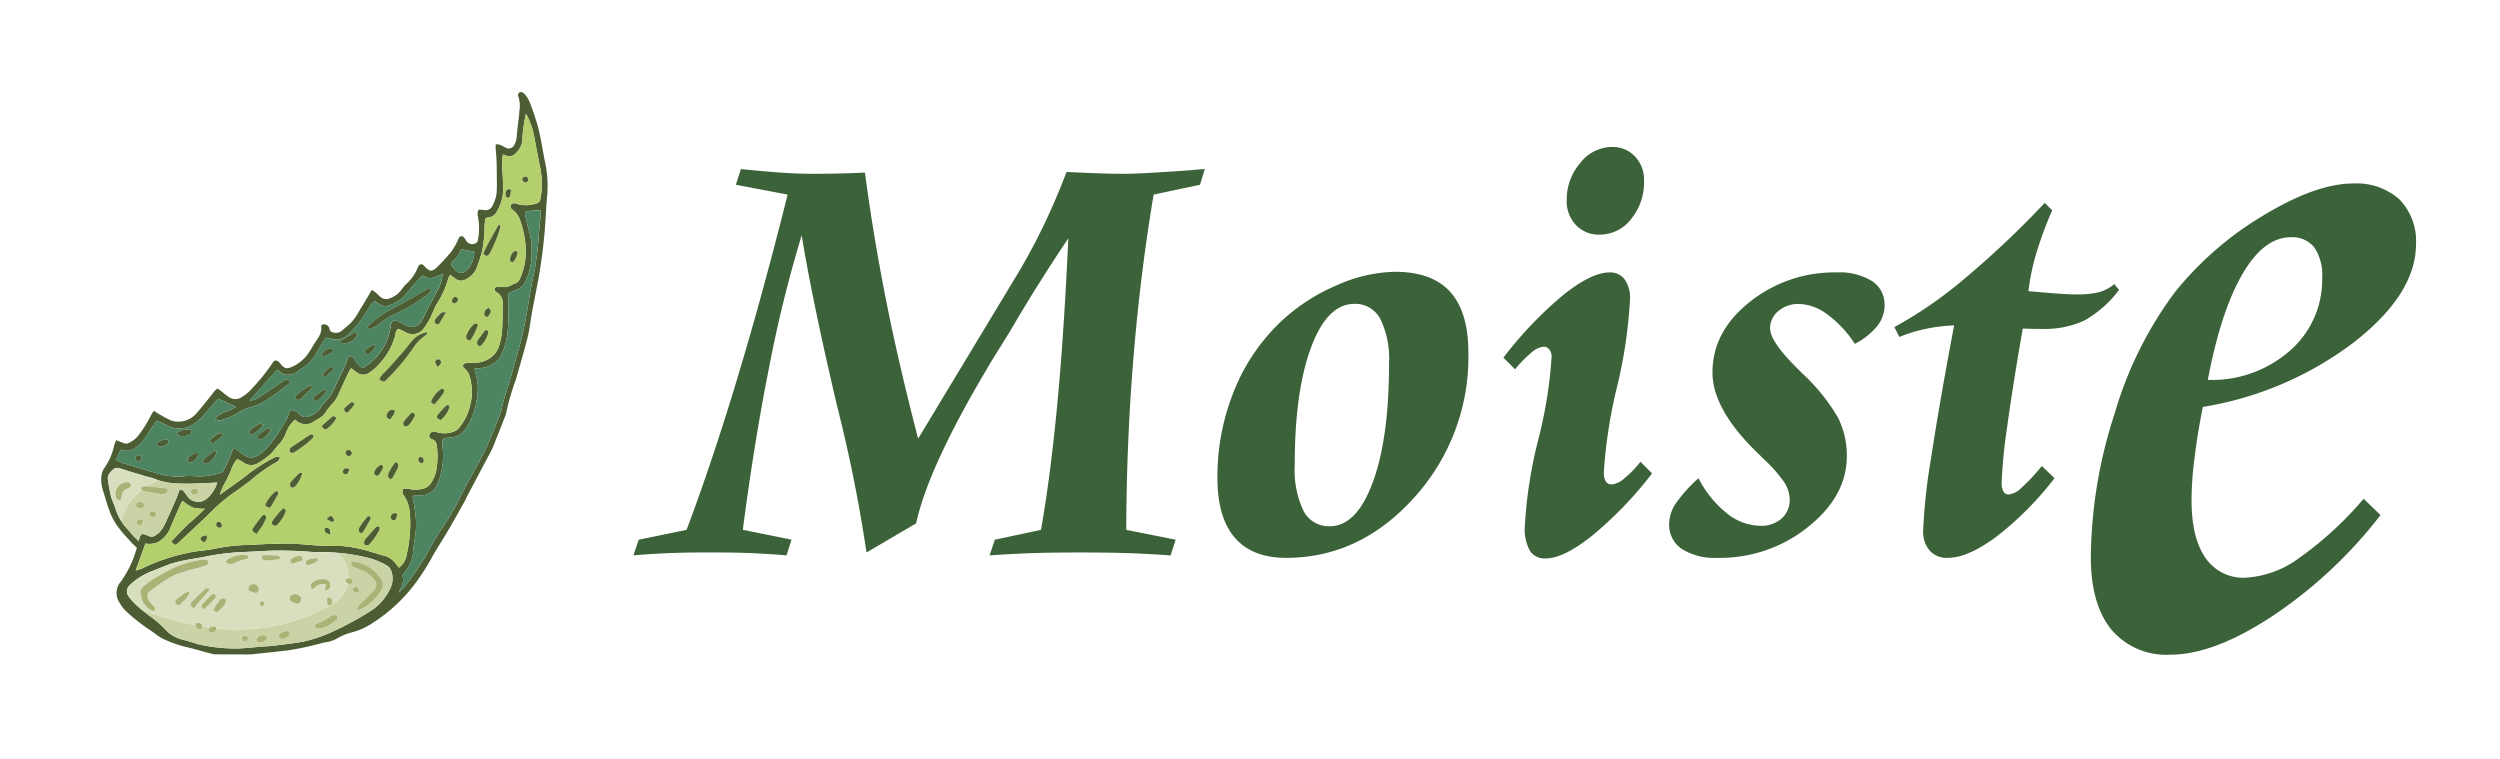<svg xmlns="http://www.w3.org/2000/svg" id="Logo" width="314.691" height="95.51" viewBox="0 0 314.691 95.51">
    <defs>
        <style>
            .cls-1{fill:#4c5d33}.cls-2{fill:#b4d06d}.cls-3{fill:#c9d3a5}.cls-4{fill:#d8dfbe}.cls-5{fill:#4d8462}.cls-6{fill:#aab276}.cls-7{fill:#3c6239;fill-rule:evenodd}.cls-8{fill:none}
        </style>
    </defs>
    <g id="Logo_Icon" data-name="Logo Icon" transform="rotate(-21 99.062 18.36)">
        <g id="g2954">
            <path id="path2956" d="M-.807-56.889a3.928 3.928 0 0 1-1.313 1.624c-1.132.634-1.647.295-1.956-.919a.431.431 0 0 1 .228-.528c.3-.155.635-.246.913-.429a5.676 5.676 0 0 0 .7-.632l1.424.884m-52.513 18.882c-.169-.383-.29-.637-.394-.9-.115-.292-.2-.6-.321-.887a6.775 6.775 0 0 1-.538-3.144c.044-.545-.035-1.1.029-1.644a19.6 19.6 0 0 1 .395-2.079c.128-.554.595-.754 1.078-.932.458-.169.733.1 1.046.352.881.7 1.775 1.388 2.666 2.077a5.716 5.716 0 0 1 .694.514 8.513 8.513 0 0 0 2.792 1.719c1.02.468 2.113.781 3.175 1.155.385.136.774.256 1.262.416a4.265 4.265 0 0 1-1.867 1.389 1.669 1.669 0 0 1-2.281-1.186c-.06-.228-.112-.459-.192-.68a.409.409 0 0 0-.465-.313c-.322.361-.621.723-.949 1.057-.68.693-1.371 1.373-2.064 2.052a5.589 5.589 0 0 1-.651.57 2.728 2.728 0 0 1-1.365.559c-.445.034-.684-.333-.985-.578-.334-.272-.478-.249-.791.095-.068.076-.12.167-.275.388M8.83-58.756c-.1.258-.156.457-.245.641-.356.729-.734 1.447-1.082 2.18a36.188 36.188 0 0 1-2.258 4.226q-.834 1.285-1.623 2.6a54.582 54.582 0 0 1-3.437 5.441C-.9-42.257-1.92-40.792-3.034-39.4a24.25 24.25 0 0 0-1.836 2.45 3.248 3.248 0 0 1-.4.484c-.873.94-1.727 1.9-2.631 2.808-.7.7-1.459 1.355-2.21 2.008-1.087.947-2.224 1.838-3.276 2.821a31.826 31.826 0 0 1-3.475 2.822 26.248 26.248 0 0 0-2.31 1.763 30.185 30.185 0 0 1-5.041 3.609c-.283.161-.592.275-.889.41.563-.542 1.191-.985 1.223-1.834.2-.134.364-.261.543-.367a4.489 4.489 0 0 0 1.779-1.942c.263-.542.549-1.076.863-1.589a10.5 10.5 0 0 0 1.21-3.138c.141-.6.257-1.215.4-1.894.306.1.574.185.835.285a2.279 2.279 0 0 0 2.488-.446 5.894 5.894 0 0 0 .7-.735 9.789 9.789 0 0 0 1.717-3.515c.264-.94.24-1.066 1.358-.719a2.468 2.468 0 0 0 2.349-.481 8.79 8.79 0 0 0 2.494-2.9 6.559 6.559 0 0 0 .991-3.278 1.1 1.1 0 0 1 .123-.349.924.924 0 0 1 .265.045 3.281 3.281 0 0 0 2.23.164 2.218 2.218 0 0 0 1.354-.735 9.337 9.337 0 0 0 2.011-3.07c.084-.247.227-.473.321-.717.319-.831.631-1.665.941-2.5.062-.166.108-.339.172-.542.417-.013.808-.048 1.2-.031A1.734 1.734 0 0 0 3.748-51a8.03 8.03 0 0 0 2.06-3.031 8.491 8.491 0 0 0 .746-2.8c.034-.678.156-1.352.246-2.027a3.27 3.27 0 0 1 .117-.413 6.667 6.667 0 0 1 1.913.512m-38.147 6.849a1.727 1.727 0 0 1 .2.278 1.363 1.363 0 0 0 1.128.86 1.642 1.642 0 0 0 1.067-.028 3.937 3.937 0 0 1 .611-.144 5.681 5.681 0 0 0 2-.876c.563-.427 1.1-.883 1.664-1.313a5.127 5.127 0 0 1 .568-.337c.123.075.192.113.256.157s.122.1.183.149a2.136 2.136 0 0 0 2.228.319 12.623 12.623 0 0 0 2.025-1.031c.667-.411 1.275-.919 1.921-1.367a6.051 6.051 0 0 1 .712-.365c.173.245.3.434.44.622a1.172 1.172 0 0 0 .913.547A4.556 4.556 0 0 0-10.754-55c.827-.5 1.705-.912 2.565-1.356a.809.809 0 0 1 .26-.025c.574.849 1.457.738 2.389.643a4.958 4.958 0 0 1-1.45 1.818c-.688.607-1.384 1.2-2.072 1.811-.354.311-.677.66-1.049.947a1.4 1.4 0 0 1-2.086-.191c-.251-.267-.481-.557-.749-.806-.411-.383-.643-.352-.958.089a1.438 1.438 0 0 0-.122.2 7.178 7.178 0 0 1-3.351 3.089 8.582 8.582 0 0 1-1.413.466.536.536 0 0 1-.667-.28 3.209 3.209 0 0 1-.254-.729c-.033-.123.021-.278-.03-.387a.985.985 0 0 0-.35-.479c-.195-.091-.384.071-.523.252a5.361 5.361 0 0 1-.511.581c-.657.639-1.327 1.265-1.985 1.9a5.957 5.957 0 0 1-2 1.479 3.448 3.448 0 0 0-.8.489 2.859 2.859 0 0 1-1.561.489 1.148 1.148 0 0 1-1.222-.663 3.2 3.2 0 0 0-.381-.591c-.3-.357-.6-.377-.823 0a3.843 3.843 0 0 1-1.021.952 17.9 17.9 0 0 1-2.757 1.928 5.716 5.716 0 0 1-1.752.648 1.474 1.474 0 0 1-1.54-.555c-.191-.246-.347-.52-.516-.783-.138-.215-.227-.48-.587-.528-.333.362-.672.753-1.035 1.119-.386.389-.8.756-1.184 1.123a8.387 8.387 0 0 1-3.242-.65 8.9 8.9 0 0 0-1.457-.579 8.558 8.558 0 0 1-3.181-1.641c-1.2-.889-2.368-1.813-3.542-2.732a7.329 7.329 0 0 1-.6-.591 4.182 4.182 0 0 1 1.023-1.024 1.965 1.965 0 0 1 .3.175 1.557 1.557 0 0 0 1.553.239 5.141 5.141 0 0 0 1.809-.912c.621-.469 1.275-.9 1.858-1.3.359.363.688.663.979 1a3.254 3.254 0 0 0 3.348 1.03A9.684 9.684 0 0 0-39-50.4a9.688 9.688 0 0 1 1.491-.762l1.673 1.754a6.134 6.134 0 0 1-1.488.123 2.822 2.822 0 0 0-1.518.332.931.931 0 0 0 .891.44 6.135 6.135 0 0 0 2.031-.09 4.861 4.861 0 0 1 1.635-.117 9.263 9.263 0 0 0 1.8 0 25.082 25.082 0 0 0 4.135-1.108c-.061-.414-.156-.559-.416-.542a5.01 5.01 0 0 0-.765.158c-1.071.248-2.139.507-3.213.742a2.33 2.33 0 0 1-1.2-.058l4.629-2.378M-50.6-33.917c.393.044 1 .085 1.587.186 1.007.172 2 .4 3.012.572A28.989 28.989 0 0 1-41.442-32c1.189.406 2.4.762 3.577 1.187.984.354 1.949.763 2.913 1.172.7.3 1.367.665 2.071.943a24.027 24.027 0 0 1 5.316 2.687 9.213 9.213 0 0 1 2.287 2.018 1.351 1.351 0 0 1 .3.7 2.8 2.8 0 0 1-.74 2.014 6.771 6.771 0 0 1-3.764 1.982 40.243 40.243 0 0 1-4.981.646 17.81 17.81 0 0 1-3.846-.108c-1.263-.217-2.507-.556-3.754-.857-.457-.11-.9-.265-1.356-.4-1.055-.311-2.122-.586-3.162-.94a21.547 21.547 0 0 1-4.38-2.251 3.924 3.924 0 0 1-.306-.246c-.413-.319-.824-.64-1.24-.955a4.3 4.3 0 0 1-1.574-1.808 11.94 11.94 0 0 0-1.054-2.106 20.043 20.043 0 0 1-1.441-2.511 8.281 8.281 0 0 1-.359-.944c-.287-.9.124-1.324.849-1.584a8.469 8.469 0 0 1 2.843-.535c.813 0 1.625-.016 2.645-.027m1.086-2.582c.258.647.3.673.753.487 1.652-.671 3.307-1.333 4.949-2.028a22.9 22.9 0 0 1 3.384-1.254c.992-.246 1.988-.486 2.962-.794a20.625 20.625 0 0 1 3.876-.995.716.716 0 0 0 .66-.457 1.219 1.219 0 0 0-.838-.164 20.98 20.98 0 0 0-4.134.9c-1.255.354-2.521.667-3.783 1a7.463 7.463 0 0 1 1.02-1.074 13.8 13.8 0 0 0 1.481-1.4 3.655 3.655 0 0 1 1.166-.944c.2.248.4.458.555.693a1.672 1.672 0 0 0 1.789.718 8.7 8.7 0 0 0 1.737-.465c.508-.2.956-.544 1.452-.777a4.286 4.286 0 0 0 1.473-1.153 3.879 3.879 0 0 1 1.563-1.027 1.962 1.962 0 0 0 .146.294 1.8 1.8 0 0 0 1.984.773c.256-.057.515-.106.774-.14a2.24 2.24 0 0 0 1.067-.456 8.546 8.546 0 0 1 1.217-.709 3.871 3.871 0 0 0 1.007-.74c.794-.8 1.608-1.574 2.42-2.352a1.383 1.383 0 0 1 .328-.175 7.444 7.444 0 0 0 .466.781 1.27 1.27 0 0 0 1.433.55 6.021 6.021 0 0 0 1.745-.678 8.16 8.16 0 0 0 3.1-2.71.667.667 0 0 1 .571-.443c.206.223.438.469.665.721a1.736 1.736 0 0 0 2.268.394 8.554 8.554 0 0 0 1.246-.941c.529-.47.976-1.042 1.54-1.46a11.826 11.826 0 0 0 2.384-2.379 3.075 3.075 0 0 1 .386-.361c.174.277.31.5.45.714a1.16 1.16 0 0 0 1.232.524 2.9 2.9 0 0 0 1.63-.726 18.506 18.506 0 0 0 1.537-1.883 16.584 16.584 0 0 0 1.46-2.959c.115-.255.271-.492.394-.712a1.288 1.288 0 0 1 .307.01 1.309 1.309 0 0 0 1.316-.284A5.466 5.466 0 0 0 5.45-63.1c.293-.814.556-1.638.821-2.462a4.868 4.868 0 0 1 .664-1.454c.12.094.226.165.318.25a1.028 1.028 0 0 0 1.167.205 3.717 3.717 0 0 0 .747-.412 2.518 2.518 0 0 0 .81-1.139 18.57 18.57 0 0 1 1.5-2.667 9.581 9.581 0 0 1 0 2.672c-.248 1.42-.525 2.834-.756 4.257a10.335 10.335 0 0 1-1.271 3.535c-.315.547-.482.642-1.082.523a3.845 3.845 0 0 1-1.956-.751c-.215-.192-.548-.439-.84-.171-.258.236-.056.558.086.794a2.506 2.506 0 0 1 .316 1.361 11.344 11.344 0 0 1-1.1 4.791 8.8 8.8 0 0 1-1.524 2.083 1.018 1.018 0 0 1-.838.36 2.4 2.4 0 0 0-.47.027 1.691 1.691 0 0 1-1.208-.222 1.809 1.809 0 0 0-.663-.216.3.3 0 0 0-.311.418.786.786 0 0 0 .116.2 1.514 1.514 0 0 1 .211 1.568 52.685 52.685 0 0 1-1.245 3.055 9.5 9.5 0 0 1-.92 1.55 3.05 3.05 0 0 1-1.9 1.295 3.836 3.836 0 0 1-2.222-.282 5.085 5.085 0 0 0-.813-.264.334.334 0 0 0-.384.439c.041.149.151.279.191.428a2.228 2.228 0 0 1 .138.758 11.429 11.429 0 0 1-.275 1.542A6.508 6.508 0 0 1-8.263-39a6.628 6.628 0 0 1-2.225 2.072 1.481 1.481 0 0 1-.884.245 3.35 3.35 0 0 1-2.032-.715.866.866 0 0 0-.343-.182.507.507 0 0 0-.62.205.409.409 0 0 0 .062.572c.565.416.352.958.217 1.435a9.752 9.752 0 0 1-1.062 2.446 4.441 4.441 0 0 1-1.182 1.245 1.622 1.622 0 0 1-1.182.323A3.819 3.819 0 0 1-19-31.835a2.759 2.759 0 0 0-.9-.416c-.274.434-.287.437-.2.806a4.724 4.724 0 0 1-.125 2.486 17.27 17.27 0 0 1-2.242 4.659 2.343 2.343 0 0 1-1.456 1.137c-.084-.253-.164-.473-.23-.7a2.521 2.521 0 0 0-1.113-1.467c-.33-.211-.615-.491-.938-.714A17.037 17.037 0 0 0-29.7-28.3l-1.537-.6c-1.759-.681-3.387-1.66-5.168-2.291-.716-.254-1.429-.515-2.148-.759q-.929-.317-1.869-.6a21.867 21.867 0 0 0-4.47-1.172 4.851 4.851 0 0 1-.615-.132c-.92-.205-1.83-.486-2.761-.6a24.121 24.121 0 0 0-5.875-.2 5.15 5.15 0 0 1-.855-.051l2.365-2.731a2.548 2.548 0 0 0 1.667.381 3.6 3.6 0 0 0 1.907-1.025c.8-.864 1.646-1.691 2.477-2.528a.994.994 0 0 1 .253-.14 5.992 5.992 0 0 0 .876 1.22 6.339 6.339 0 0 0 1.372.686 23.553 23.553 0 0 1-2.7 1.063c-.906.4-1.8.836-2.745 1.277m-4.311-.81a13.37 13.37 0 0 1-3.446 3.273 2.158 2.158 0 0 0-1.051 2.41 4.279 4.279 0 0 0 .407 1.347 23.178 23.178 0 0 0 1.935 3.235c.234.315.424.661.647.984a4.491 4.491 0 0 0 .481.618 14.931 14.931 0 0 0 2.2 1.9c.971.663 1.907 1.377 2.86 2.067a1.56 1.56 0 0 0 .335.2q2.083.812 4.17 1.61a6.005 6.005 0 0 0 .607.166c1.188.316 2.374.636 3.564.947a33.073 33.073 0 0 0 4.651.767 5.718 5.718 0 0 1 .616.1 4.166 4.166 0 0 0 1.471.058 6.775 6.775 0 0 1 1.952-.059 8.576 8.576 0 0 0 3.038-.185 20.288 20.288 0 0 0 6.6-2.649 28.185 28.185 0 0 0 3.409-2.525c.975-.794 2-1.529 2.981-2.314 1.105-.884 2.19-1.794 3.281-2.7.12-.1.218-.228.336-.331q2.431-2.12 4.864-4.238a9.82 9.82 0 0 0 .727-.719q1.257-1.356 2.5-2.724a2.277 2.277 0 0 0 .352-.426A30.018 30.018 0 0 1-1.693-40c1.1-1.471 2.222-2.921 3.272-4.425.628-.9 1.127-1.889 1.7-2.828.7-1.14 1.418-2.265 2.117-3.4a64.863 64.863 0 0 0 3.8-7.234c.367-.812.732-1.625 1.136-2.418a14.219 14.219 0 0 0 1.223-4.05c.25-1.42.562-2.831.735-4.26a33.661 33.661 0 0 0 .142-3.44 3.4 3.4 0 0 0-.168-.925 1.212 1.212 0 0 0-.253-.474.369.369 0 0 0-.63.145.18.18 0 0 0-.021.075 3.682 3.682 0 0 1-.548 1.858c-.174.435-.419.841-.634 1.259-.252.488-.513.972-.758 1.464a2.446 2.446 0 0 1-.72 1.004.758.758 0 0 1-1.171-.1c-.183-.188-.344-.4-.539-.573a2 2 0 0 0-.442-.22 5.4 5.4 0 0 0-.242.614c-.353 1.373-.9 2.679-1.38 4.007-.089.245-.2.483-.292.727a4.067 4.067 0 0 1-1.12 1.594.99.99 0 0 1-1.414.187c-.141-.069-.283-.134-.426-.2-.021-.009-.051 0-.131.014a1.269 1.269 0 0 0-.36.794A7.578 7.578 0 0 1 .1-58.055a.441.441 0 0 1-.23.195.888.888 0 0 1-1.151-.706 2.9 2.9 0 0 0-.1-.459.382.382 0 0 0-.629-.183c-.082.063-.14.156-.22.223a9.359 9.359 0 0 1-1.27 1.042 23.3 23.3 0 0 1-2.466 1.212c-.727.311-1.02.146-1.327-.6a1.964 1.964 0 0 0-.118-.289.4.4 0 0 0-.609-.115.256.256 0 0 0-.06.05 5.632 5.632 0 0 1-2.32 1.573 7.475 7.475 0 0 0-.817.473 3.024 3.024 0 0 1-1.576.416 1.147 1.147 0 0 1-1.147-.675c-.105-.211-.2-.43-.309-.637-.085-.156-.2-.3-.325-.491-.2.149-.359.27-.519.4-.6.468-1.184.955-1.8 1.4a7.39 7.39 0 0 1-1.755 1.177c-.444.159-.885.327-1.332.474a1.13 1.13 0 0 1-.913-.1c-.269-.145-.475-.321-.424-.675a.686.686 0 0 0-.411-.772c-.184-.088-.413-.082-.465.131-.227.923-1.049 1.262-1.691 1.779-.265.213-.531.429-.811.621a4.847 4.847 0 0 1-2.84 1.008c-.678-.01-.858-.155-1.093-.8a2.921 2.921 0 0 0-.133-.369c-.191-.358-.457-.439-.761-.182a25.544 25.544 0 0 1-3.878 2.225 4.928 4.928 0 0 1-1.191.388 1.459 1.459 0 0 1-1.7-.67c-.237-.344-.429-.719-.647-1.078-.066-.109-.149-.206-.243-.336a3.042 3.042 0 0 0-.441.17c-1 .574-1.972 1.194-2.993 1.723a3.025 3.025 0 0 1-2.657.237 2.6 2.6 0 0 1-.8-.47 15.87 15.87 0 0 1-1.085-1.24c-.164-.2-.307-.411-.487-.655a2.836 2.836 0 0 0-.486.33 14.655 14.655 0 0 1-2.642 1.969A3.31 3.31 0 0 1-50.2-50c-.164.02-.371-.156-.529-.28-.221-.173-.414-.382-.674-.627a4.726 4.726 0 0 0-.446.489 8 8 0 0 1-2.3 2.33 1.834 1.834 0 0 0-.513.57 4.162 4.162 0 0 0-.562 1.949c-.081 1.072-.174 2.148-.154 3.22a8.143 8.143 0 0 0 .36 2c.2.7.486 1.382.75 2.066.123.315.282.617.446.971" class="cls-1" transform="translate(58.362 73.586)"/>
        </g>
        <g id="g2958" transform="translate(3.371 2.811)">
            <path id="path2960" d="M49.488-27.507a.407.407 0 0 1-.338-.437c.008-.238.187-.287.373-.287a.292.292 0 0 1 .332.327.36.36 0 0 1-.366.4M-1.967-.709c-.318-.059-.475-.278-.43-.521A.336.336 0 0 1-2-1.508a.461.461 0 0 1 .25.582c-.029.1-.157.164-.212.217m12.524 5.771c-.229-.249-.391-.362-.454-.514a.592.592 0 0 1 .069-.421.286.286 0 0 1 .276-.057c.117.076.258.2.272.325a2.377 2.377 0 0 1-.164.667m.281-2.028c.549-.173.656-.193.7-.083a1.422 1.422 0 0 1 .121.506.232.232 0 0 1-.354.163 6.131 6.131 0 0 1-.472-.586M30.736-9.818c-.035-.269-.054-.4-.066-.522a.3.3 0 0 1 .016-.153.4.4 0 0 1 .133-.175c.156-.085.515.009.548.165a.54.54 0 0 1-.079.425 1.867 1.867 0 0 1-.553.261M24.7.816a.433.433 0 0 1-.411-.538c.028-.169.113-.3.308-.286.241.017.381.226.316.525-.026.12-.153.218-.213.3M-4-.431a.727.727 0 0 1-.63.69c-.245-.349-.288-.443-.237-.553.112-.24.335-.205.539-.205A2.163 2.163 0 0 1-4-.431m39.584-16.082c-.051-.061-.17-.141-.194-.243-.055-.236.283-.552.559-.5a.45.45 0 0 1 .261.317c.033.216-.257.41-.626.424m-19.8 14.7a3.274 3.274 0 0 1-.392.452.384.384 0 0 1-.294.009.318.318 0 0 1-.144-.508c.069-.1.2-.211.3-.206a1.919 1.919 0 0 1 .534.252m1.012-1.7a1.147 1.147 0 0 1-.375.209c-.214.034-.39-.224-.375-.484a.322.322 0 0 1 .369-.3c.233.02.407.239.382.579m2.6 9.133a3.907 3.907 0 0 1-.413.569.37.37 0 0 1-.337.042.451.451 0 0 1-.209-.291.5.5 0 0 1 .67-.5 2.335 2.335 0 0 1 .289.177M46.465-26.75c.045-.447.213-.682.532-.755a.37.37 0 0 1 .266.088.221.221 0 0 1 .045.208 3.177 3.177 0 0 1-.358.59.366.366 0 0 1-.322.1c-.087-.031-.131-.183-.163-.234m-7.031 12.32c.169.5.143.552-.523.995-.219-.069-.384-.208-.31-.449a.768.768 0 0 1 .833-.546M22.819-5.791c-.234-.183-.411-.342-.249-.61a.868.868 0 0 1 .767-.465.51.51 0 0 1 .359.214c.042.064-.027.266-.107.333a9.206 9.206 0 0 1-.769.527m22.455-14.03c.006.088.017.117.008.138a2.055 2.055 0 0 1-.892.928c-.143.082-.375-.156-.319-.321a1.338 1.338 0 0 1 .922-.864c.081-.026.2.084.281.12M19.7-.853a.322.322 0 0 1 0 .5 5.913 5.913 0 0 1-.6.49c-.221.164-.426.153-.539-.019a.392.392 0 0 1 .11-.548 1.48 1.48 0 0 1 1.03-.42m-1.659-7.686c-.054-.055-.2-.133-.212-.231-.021-.133.016-.369.1-.407a7.349 7.349 0 0 1 1.093-.381c.059-.017.194.09.225.167s.011.244-.045.279c-.33.2-.676.383-1.018.568-.02.011-.051 0-.142 0m16.15-7.337c-.528.425-.9.742-1.3 1.029a.365.365 0 0 1-.345-.038.428.428 0 0 1-.1-.345.5.5 0 0 1 .206-.316 7.509 7.509 0 0 1 .984-.474c.092-.037.235.056.552.144M24.121-4.661a1.028 1.028 0 0 1 .247-.295c.356-.21.728-.395 1.1-.575a.276.276 0 0 1 .4.121.3.3 0 0 1-.1.41c-.248.187-.488.388-.748.558a1.662 1.662 0 0 1-.5.211c-.2.052-.414-.151-.4-.43M16.5-8.339a4.109 4.109 0 0 1-1.674.834.513.513 0 0 1-.331-.619c.515-.186 1.046-.388 1.584-.569.254-.086.394.041.421.354M10.05-3.46a3.781 3.781 0 0 1-1.258 1.172c-.3.175-.591.165-.693-.011a.512.512 0 0 1 .287-.65 13.334 13.334 0 0 1 1.338-.611c.067-.028.178.051.326.1M21.615-.491a.643.643 0 0 1-.16.807c-.309.28-.631.547-.947.82-.131.113-.3.176-.415.041A.51.51 0 0 1 20 .76a1.053 1.053 0 0 1 .32-.427c.3-.256.605-.5.924-.724a1.156 1.156 0 0 1 .37-.1m6.754-5.486a3.274 3.274 0 0 1 1.8-1.085.289.289 0 0 1 .261.1.367.367 0 0 1-.026.286.59.59 0 0 1-.2.236 11.3 11.3 0 0 1-1.579.89l-.255-.429m.3 2.544c-.353-.444-.369-.565-.023-.765a13.765 13.765 0 0 1 1.328-.669.359.359 0 0 1 .336.066.362.362 0 0 1-.047.337 3.253 3.253 0 0 1-1.592 1.034M14.247 6.281c-.054-.121-.175-.263-.149-.367a.83.83 0 0 1 .289-.446c.427-.3.875-.573 1.329-.831a.347.347 0 0 1 .334.071.351.351 0 0 1-.05.339c-.475.406-.968.792-1.462 1.176-.054.042-.148.032-.287.058M36.605-10.3c-.077-.178-.2-.326-.176-.444a.755.755 0 0 1 .287-.425c.421-.292.866-.548 1.322-.831.263.175.312.265.167.479a3.119 3.119 0 0 1-1.6 1.222M4.224-1.336a4.937 4.937 0 0 1 1.794-1.139c.085-.035.221.052.333.083-.031.112-.027.265-.1.33-.408.358-.83.7-1.257 1.037-.345.273-.449.231-.77-.311m31.521-10.092c-.128-.131-.287-.223-.318-.345a.553.553 0 0 1 .107-.424 3.584 3.584 0 0 1 1.379-.981c.192-.081.356-.033.472.255a8.88 8.88 0 0 1-1.64 1.5M6.452.209a4.326 4.326 0 0 1-1.667 1.28.372.372 0 0 1-.485-.106.363.363 0 0 1 .1-.544A8.87 8.87 0 0 1 6.248-.166l.2.375M1.917 1.656c-.388-.585-.412-.644-.082-.882C2.344.408 2.886.088 3.423-.238c.076-.046.2-.018.3-.024a.384.384 0 0 1-.034.576 9.333 9.333 0 0 1-.7.625c-.331.248-.687.463-1.069.718m14.8 4.73a1.551 1.551 0 0 1-.154.313 7.5 7.5 0 0 1-1.934 1.289c-.021.013-.055.028-.074.02-.138-.057-.331-.085-.392-.189a.466.466 0 0 1 .065-.41 1.273 1.273 0 0 1 .427-.332 47.62 47.62 0 0 1 1.526-.784.543.543 0 0 1 .3-.066c.081.011.152.1.241.159M9.769-6.253c-.052-.054-.185-.131-.211-.235a.475.475 0 0 1 .1-.338.478.478 0 0 1 .268-.147c.936-.218 1.872-.434 2.813-.629a.346.346 0 0 1 .29.177.348.348 0 0 1-.136.312 11.776 11.776 0 0 1-2.987.869.944.944 0 0 1-.141-.009m34.581-17.513l.148.11a1.311 1.311 0 0 1-.138.326 16.234 16.234 0 0 1-2.223 2.4 2.035 2.035 0 0 1-.255.181c-.314.188-.347.174-.676-.293.189-.192.375-.405.587-.589.669-.579 1.347-1.147 2.025-1.717.173-.146.355-.282.533-.423m-21.03 12.797a3.232 3.232 0 0 1 .476-.367c.395-.205.811-.368 1.208-.569.816-.414 1.629-.836 2.434-1.27.484-.26.946-.56 1.429-.824a3.31 3.31 0 0 1 2.174-.375c.009.253-.194.278-.364.333a5.319 5.319 0 0 0-1.783.793 27.087 27.087 0 0 1-4.724 2.63c-.391.2-.462.152-.849-.351M-8.442-1.3C-7.5-1.746-6.6-2.178-5.7-2.582A23.552 23.552 0 0 0-3-3.644a6.34 6.34 0 0 1-1.372-.687 5.982 5.982 0 0 1-.876-1.22.994.994 0 0 0-.253.14c-.831.837-1.673 1.664-2.477 2.528a3.6 3.6 0 0 1-1.908 1.025 2.548 2.548 0 0 1-1.667-.381L-13.918.492a5.149 5.149 0 0 0 .855.051 24.121 24.121 0 0 1 5.875.2c.931.113 1.841.394 2.761.6a4.851 4.851 0 0 0 .615.132 21.867 21.867 0 0 1 4.47 1.166q.938.288 1.869.6c.719.245 1.432.506 2.148.76 1.781.635 3.408 1.613 5.167 2.299.513.2 1.022.408 1.537.6a17.036 17.036 0 0 1 3.491 2.249c.323.223.607.5.938.714a2.522 2.522 0 0 1 1.113 1.467c.066.224.146.444.23.7a2.343 2.343 0 0 0 1.456-1.137 17.271 17.271 0 0 0 2.251-4.655 4.725 4.725 0 0 0 .125-2.486c-.092-.368-.078-.372.2-.806a2.771 2.771 0 0 1 .9.416 3.814 3.814 0 0 0 1.484.481 1.622 1.622 0 0 0 1.182-.323 4.441 4.441 0 0 0 1.182-1.245 9.752 9.752 0 0 0 1.054-2.448c.135-.477.348-1.019-.217-1.435a.409.409 0 0 1-.062-.572.507.507 0 0 1 .62-.205.866.866 0 0 1 .343.182 3.35 3.35 0 0 0 2.032.715 1.483 1.483 0 0 0 .884-.245 6.624 6.624 0 0 0 2.225-2.072 6.508 6.508 0 0 0 1.016-2.028 11.43 11.43 0 0 0 .274-1.543 2.227 2.227 0 0 0-.138-.758c-.04-.149-.15-.279-.191-.428A.334.334 0 0 1 34.158-9a5.085 5.085 0 0 1 .813.264 3.836 3.836 0 0 0 2.225.282A3.05 3.05 0 0 0 39.1-9.75a9.5 9.5 0 0 0 .92-1.55c.453-1 .856-2.027 1.246-3.055a1.514 1.514 0 0 0-.212-1.563.786.786 0 0 1-.116-.2.3.3 0 0 1 .311-.418 1.8 1.8 0 0 1 .663.216 1.691 1.691 0 0 0 1.208.221 2.4 2.4 0 0 1 .47-.027 1.019 1.019 0 0 0 .838-.36 8.8 8.8 0 0 0 1.525-2.084 11.342 11.342 0 0 0 1.1-4.791 2.506 2.506 0 0 0-.316-1.361c-.142-.236-.345-.557-.086-.794.292-.267.625-.021.84.172a3.845 3.845 0 0 0 1.956.751c.6.119.767.024 1.082-.523a10.335 10.335 0 0 0 1.271-3.531c.231-1.422.508-2.837.756-4.257a9.593 9.593 0 0 0 0-2.672 18.571 18.571 0 0 0-1.5 2.667 2.518 2.518 0 0 1-.81 1.139 3.717 3.717 0 0 1-.747.412 1.028 1.028 0 0 1-1.167-.205c-.092-.086-.2-.156-.318-.251a4.868 4.868 0 0 0-.664 1.454c-.264.824-.528 1.648-.821 2.462a5.467 5.467 0 0 1-1.829 2.51 1.309 1.309 0 0 1-1.316.284 1.288 1.288 0 0 0-.307-.01c-.123.22-.28.457-.394.712a16.584 16.584 0 0 1-1.459 2.955 18.506 18.506 0 0 1-1.535 1.882 2.9 2.9 0 0 1-1.63.726 1.16 1.16 0 0 1-1.232-.524c-.141-.218-.276-.438-.45-.714a3.075 3.075 0 0 0-.389.361 11.826 11.826 0 0 1-2.388 2.38c-.564.418-1.01.991-1.54 1.46a8.553 8.553 0 0 1-1.248.941 1.736 1.736 0 0 1-2.268-.394c-.228-.251-.46-.5-.665-.721a.667.667 0 0 0-.571.443 8.16 8.16 0 0 1-3.1 2.71 6.021 6.021 0 0 1-1.745.678 1.27 1.27 0 0 1-1.433-.55 7.444 7.444 0 0 1-.466-.781 1.383 1.383 0 0 0-.328.175c-.813.778-1.627 1.555-2.42 2.352a3.871 3.871 0 0 1-1.007.74 8.544 8.544 0 0 0-1.217.709 2.24 2.24 0 0 1-1.067.456 8.42 8.42 0 0 0-.774.14 1.8 1.8 0 0 1-1.984-.773 1.963 1.963 0 0 1-.146-.294 3.879 3.879 0 0 0-1.563 1.027 4.286 4.286 0 0 1-1.467 1.154c-.5.233-.945.578-1.452.777a8.7 8.7 0 0 1-1.739.465 1.672 1.672 0 0 1-1.788-.718c-.159-.235-.355-.446-.555-.693a3.655 3.655 0 0 0-1.166.944A13.8 13.8 0 0 1 .41-5.685 7.462 7.462 0 0 0-.61-4.611c1.262-.332 2.528-.644 3.783-1a20.959 20.959 0 0 1 4.134-.9 1.219 1.219 0 0 1 .838.164.717.717 0 0 1-.66.457 20.625 20.625 0 0 0-3.875.99c-.974.308-1.97.548-2.962.794a22.9 22.9 0 0 0-3.387 1.261c-1.642.694-3.3 1.357-4.949 2.028-.457.186-.495.16-.753-.487" class="cls-2" transform="translate(13.918 35.58)"/>
        </g>
        <g id="g2962" transform="translate(2.267 43.698)">
            <path id="path2964" d="M-78.273-28.808a.344.344 0 0 0 .367-.323.441.441 0 0 0-.486-.4c-.118.034-.2.188-.258.245-.007.329.126.467.378.478m1.826.86a1.3 1.3 0 0 0 .154 0c.363-.011.663-.193.667-.4 0-.229-.255-.405-.632-.431-.051 0-.1-.009-.154-.008-.348.006-.581.159-.578.377s.26.427.543.464m2.341.4a3.469 3.469 0 0 0 .465.2 4.532 4.532 0 0 0 .655-.171.414.414 0 0 0 .224-.285.443.443 0 0 0-.182-.311 1.3 1.3 0 0 0-1.184.086.312.312 0 0 0 .022.481m4.762.474a1.047 1.047 0 0 0 .443.126 4.314 4.314 0 0 0 2.139-.267.4.4 0 0 0 .321-.487.857.857 0 0 0-.845-.184 5.308 5.308 0 0 1-1.924.216.411.411 0 0 0-.336.222.5.5 0 0 0 .2.376m5.786-.323A5.839 5.839 0 0 0-60.47-28.4c1.077-.752 1.018-1.242.681-2.233a4.516 4.516 0 0 0-2.475-2.728.446.446 0 0 0 .01.731c.334.331.668.662 1.015.978a3.621 3.621 0 0 1 .83 1.489.956.956 0 0 1-.564 1.163c-.6.314-1.226.579-1.849.845a4.008 4.008 0 0 0-1.1.595c.169.081.271.175.367.17m.643-2.814a.518.518 0 0 0-.417.069.24.24 0 0 0 .012.4 5.11 5.11 0 0 0 .518.335c.144-.482.119-.71-.113-.8m-20.5-2.272c.083.158.224.292.437.2a.43.43 0 0 0 .22-.229q.434.251.874.488a.581.581 0 0 0-.254.178c-.095.158.07.425.261.5a.7.7 0 0 0 .692-.22.21.21 0 0 0 .019-.083 23.615 23.615 0 0 0 14.352 2.418.21.21 0 0 0 .1 0 .415.415 0 0 0 .057-.024q.334-.053.67-.116a3.484 3.484 0 0 0 2.269-1.625.619.619 0 0 0 .381.19c.074-.056.241-.119.286-.23.081-.2-.114-.456-.371-.54a4.686 4.686 0 0 0 .04-3.408 17.667 17.667 0 0 1 2.749 1.591 9.213 9.213 0 0 1 2.287 2.018 1.351 1.351 0 0 1 .3.7 2.8 2.8 0 0 1-.74 2.015 6.772 6.772 0 0 1-3.764 1.982 40.247 40.247 0 0 1-4.981.647 17.849 17.849 0 0 1-3.846-.108c-1.263-.217-2.507-.556-3.754-.857-.457-.111-.9-.265-1.356-.4-1.055-.311-2.122-.586-3.162-.94a21.543 21.543 0 0 1-4.38-2.251 3.921 3.921 0 0 1-.306-.246c-.413-.319-.824-.64-1.24-.955a4.3 4.3 0 0 1-1.574-1.808 11.94 11.94 0 0 0-1.054-2.106 26.674 26.674 0 0 1-.957-1.572 37.793 37.793 0 0 0 5.7 4.332.539.539 0 0 0 .046.452" class="cls-3" transform="translate(89.158 37.263)"/>
        </g>
        <g id="g2966" transform="translate(1.331 39.668)">
            <path id="path2968" d="M-107.478-15.946a.363.363 0 0 0 .328.089.37.37 0 0 0 .143-.316 3.811 3.811 0 0 0-.2-.506 3.563 3.563 0 0 1-.205-.752.812.812 0 0 1 .645-.929 18.712 18.712 0 0 1 3.519-.767 8.15 8.15 0 0 1 1.484.084c0-.023.005-.046.007-.069.6.077 1.189.166 1.786.227a5.277 5.277 0 0 0 1.016.015.489.489 0 0 0 .311-.287c.03-.077-.071-.247-.159-.319a.934.934 0 0 0-.42-.194 13.614 13.614 0 0 0-4.668-.252c-.719.129-1.45.2-2.166.342a11.986 11.986 0 0 0-1.419.429.985.985 0 0 0-.578.794 2.55 2.55 0 0 0 .58 2.412m3.12.226a.349.349 0 0 0 .463.292 6.328 6.328 0 0 0 .929-.4 1.306 1.306 0 0 0 .746-.75 5.924 5.924 0 0 0-.784.077c-.353.084-.7.207-1.044.317a.379.379 0 0 0-.309.465m1.9 1.364c.868-.524 1.817-.925 2.686-1.468l-.053-.224c-.14-.03-.306-.123-.415-.079-.725.293-1.451.589-2.151.937-.406.2-.4.392-.067.834m1.081.56a2.338 2.338 0 0 0 .394-.091q.719-.315 1.429-.652c.179-.085.308-.238.219-.443a.329.329 0 0 0-.47-.148c-.478.209-.945.441-1.42.658-.332.152-.283.376-.153.676m1.254.79c.1.09.3.185.394.141.526-.261 1.152-.4 1.454-1.047a.524.524 0 0 0-.77-.217 8.6 8.6 0 0 0-1.025.714.261.261 0 0 0-.053.409m4.013-4.877a1.465 1.465 0 0 0 .464.061 5.617 5.617 0 0 1 1.636.063c.076.022.226-.093.288-.182a.282.282 0 0 0-.091-.257 3.575 3.575 0 0 0-2.707-.292c-.019.008-.027.041-.061.1 0 .286.219.422.471.507m1.55 4.488a.37.37 0 0 0 .532-.137.729.729 0 0 0-.052-.8.735.735 0 0 0-.786-.162c-.149.063-.2.137-.384.532.228.189.448.391.69.565m.354 1.877c.122-.034.218-.165.292-.227-.011-.251-.193-.423-.368-.37a.413.413 0 0 0-.239.246c-.043.159.165.392.316.351m2.1-5.418a1.483 1.483 0 0 0 .528.312c.469.143.95.248 1.6.412-.088-.27-.094-.476-.178-.515-.562-.262-1.137-.5-1.718-.714-.077-.028-.263.079-.307.169a.363.363 0 0 0 .074.336m1.453 6.246c.114.13.251.241.375.363a.46.46 0 0 0 .574.068 1.189 1.189 0 0 0 .3-.329.756.756 0 0 0-.385-.788.783.783 0 0 0-.808-.008.516.516 0 0 0-.051.694m2.035-4.433c.359.008.719.044 1.142.073.12-.46.016-.665-.383-.74a1.4 1.4 0 0 0-1.124.193c.013.479.014.467.365.474m.928 3.918c.992-.354 1.192-.353 1.844.006l-.4.634a.618.618 0 0 0 .8-.18.767.767 0 0 0-.018-.875 1.948 1.948 0 0 0-1.966-.38c-.317.164-.335.425-.268.8m.994-3.7a.753.753 0 0 0-.375.077.311.311 0 0 0-.153.166 1.414 1.414 0 0 0-.048.3 2 2 0 0 0 1.4.026c.093-.016.167-.152.322-.3-.444-.108-.791-.206-1.143-.269m-22.836-3.574c-.287-.9.124-1.324.849-1.584a8.48 8.48 0 0 1 2.843-.535c.812 0 1.625-.016 2.645-.027.393.045 1 .085 1.587.186 1.007.172 2 .4 3.012.572a28.943 28.943 0 0 1 4.56 1.164c1.189.406 2.4.762 3.578 1.187.984.354 1.949.763 2.913 1.172.7.3 1.367.665 2.071.943.868.342 1.728.7 2.567 1.1a4.687 4.687 0 0 1-.04 3.408.554.554 0 0 0-.111-.025.254.254 0 0 0-.309.254.456.456 0 0 0 .123.351 3.485 3.485 0 0 1-2.27 1.625q-.336.063-.67.116a.625.625 0 0 0 .329-.577c-.022-.265-.149-.431-.5-.341-.065.192-.154.4-.205.619a.284.284 0 0 0 .217.323 23.615 23.615 0 0 1-14.361-2.444c.005-.1-.028-.223-.076-.25a2.457 2.457 0 0 0-.585-.15.533.533 0 0 1-.056.03q-.441-.236-.874-.488a.369.369 0 0 0 .008-.276.562.562 0 0 0-.575-.36.642.642 0 0 0-.137.218 37.825 37.825 0 0 1-5.7-4.332 14.131 14.131 0 0 1-.485-.94 8.271 8.271 0 0 1-.359-.944" class="cls-4" transform="translate(109.622 20.627)"/>
        </g>
        <g id="g2970" transform="translate(6.049 17.207)">
            <path id="path2972" d="M-192.168-30.637c-.2-.163-.358-.354-.208-.6a.519.519 0 0 1 .395-.159.33.33 0 0 1 .322.374c-.014.312-.277.33-.509.382m25.434-1.81a2.887 2.887 0 0 1 1.366-.62c.056-.019.2.082.228.156a.288.288 0 0 1-.065.268 7.547 7.547 0 0 1-1.059.436c-.1.029-.247-.12-.47-.24m7.581-1.277c.01.1.039.169.016.2a1.868 1.868 0 0 1-1.05.622c-.257.057-.351-.045-.5-.457a2.526 2.526 0 0 1 1.536-.362m-5.086-1.307c-.1.3-.381.329-.625.365a5.228 5.228 0 0 1-.908.037c-.063 0-.123-.13-.185-.2.68-.591 1.127-.637 1.718-.2m-24.177 2.946a3.279 3.279 0 0 1 .486.093.314.314 0 0 1 .074.513 1.115 1.115 0 0 1-1.3-.067.269.269 0 0 1 .085-.446 5.239 5.239 0 0 1 .654-.093m3.635 3.132a1.3 1.3 0 0 1-1.133.809.624.624 0 0 1-.3-.079c-.179-.087-.243-.351-.09-.456a1.4 1.4 0 0 1 1.518-.274m3.262-1.367c.15.045.252.065.346.1.109.047.136.29.028.331-.457.175-.918.345-1.389.473-.073.02-.249-.168-.3-.292-.072-.171.055-.3.222-.344.375-.1.754-.189 1.094-.273m6.322 1.923a2.553 2.553 0 0 1-1.477.687.217.217 0 0 1-.152-.02c-.1-.069-.279-.162-.272-.23a.479.479 0 0 1 .216-.353c.389-.149.8-.251 1.2-.367.206-.059.354.018.487.283m6.368-1.6c.077-.116.134-.318.247-.355a13.913 13.913 0 0 1 1.421-.365c.055-.011.185.115.2.192a.293.293 0 0 1-.128.244c-.371.186-.756.346-1.133.521-.267.124-.444.014-.605-.238m-7.031.66a4.565 4.565 0 0 1-1.648.661c-.092.019-.3-.147-.321-.256a.419.419 0 0 1 .178-.37 9.9 9.9 0 0 1 1.362-.311c.1-.016.226.14.428.276m-10.533-2.929a2.419 2.419 0 0 1 1.7.2c.075.042.169.178.149.237a.435.435 0 0 1-.228.273 1.557 1.557 0 0 1-1.465-.3c-.079-.065-.086-.218-.154-.407m3.8 3.819c-.03.189-.015.288-.057.333a2.588 2.588 0 0 1-1.225.76.858.858 0 0 1-.457-.011.407.407 0 0 1-.248-.25.358.358 0 0 1 .146-.309 6.481 6.481 0 0 1 1.842-.523m19.458-7.078c.048-.055.088-.144.144-.156.581-.122 1.161-.25 1.747-.336a.458.458 0 0 1 .534.339 1.817 1.817 0 0 1-2.425.153m-5.251 3.788c-.049.144-.054.256-.1.277q-.884.4-1.781.781a.64.64 0 0 1-.306.03.334.334 0 0 1-.226-.485.612.612 0 0 1 .287-.246c.5-.147 1-.284 1.508-.39a2.5 2.5 0 0 1 .619.033m18.356-5.871a1.43 1.43 0 0 1-.83.439c-.357.086-.713.172-1.073.243a16.231 16.231 0 0 1-3.176.5 7.039 7.039 0 0 0-2.231.388 8.578 8.578 0 0 1-1.462.26.333.333 0 0 1-.424-.277c.044-.045.084-.122.146-.146a13.852 13.852 0 0 1 3.076-.864c1.245-.17 2.491-.327 3.734-.5.544-.077 1.081-.2 1.623-.284a.491.491 0 0 1 .6.248m-21.72 2.45l-4.629 2.378a2.33 2.33 0 0 0 1.2.058c1.074-.235 2.142-.494 3.213-.742a4.975 4.975 0 0 1 .765-.158c.261-.018.356.128.416.542a25.113 25.113 0 0 1-4.135 1.108 9.262 9.262 0 0 1-1.8 0 4.861 4.861 0 0 0-1.635.116 6.127 6.127 0 0 1-2.031.09.931.931 0 0 1-.891-.44 2.822 2.822 0 0 1 1.518-.332 6.134 6.134 0 0 0 1.488-.123l-1.673-1.755a9.717 9.717 0 0 0-1.491.762 9.684 9.684 0 0 1-2.441 1.061 3.254 3.254 0 0 1-3.348-1.03c-.291-.332-.619-.632-.979-1-.583.406-1.236.833-1.858 1.3a5.141 5.141 0 0 1-1.809.912 1.558 1.558 0 0 1-1.553-.239 1.965 1.965 0 0 0-.3-.175 4.181 4.181 0 0 0-1.023 1.023 7.332 7.332 0 0 0 .6.591c1.174.919 2.345 1.843 3.542 2.732a8.558 8.558 0 0 0 3.181 1.641 8.9 8.9 0 0 1 1.457.579 8.387 8.387 0 0 0 3.242.65c.388-.367.8-.733 1.184-1.123.363-.366.7-.757 1.035-1.119.36.048.448.313.587.528.169.263.325.537.516.783a1.474 1.474 0 0 0 1.54.555 5.724 5.724 0 0 0 1.752-.648 17.937 17.937 0 0 0 2.757-1.928 3.842 3.842 0 0 0 1.021-.952c.219-.38.522-.361.823 0a3.184 3.184 0 0 1 .381.591 1.147 1.147 0 0 0 1.222.663 2.856 2.856 0 0 0 1.551-.486 3.448 3.448 0 0 1 .8-.489 5.956 5.956 0 0 0 2-1.479c.658-.637 1.328-1.264 1.985-1.9a5.363 5.363 0 0 0 .511-.581c.139-.181.329-.343.523-.252a.985.985 0 0 1 .35.479c.052.109 0 .264.03.387a3.2 3.2 0 0 0 .254.729.536.536 0 0 0 .667.28 8.553 8.553 0 0 0 1.413-.466 7.177 7.177 0 0 0 3.351-3.089 1.473 1.473 0 0 1 .122-.2c.315-.441.547-.472.958-.089.267.25.5.539.749.806a1.4 1.4 0 0 0 2.086.191c.372-.286.7-.635 1.049-.947.688-.606 1.385-1.2 2.072-1.81a4.957 4.957 0 0 0 1.45-1.819c-.932.095-1.815.206-2.389-.643a.827.827 0 0 0-.26.025c-.859.444-1.738.857-2.565 1.356a4.556 4.556 0 0 1-2.643.561 1.172 1.172 0 0 1-.913-.547c-.135-.188-.267-.377-.44-.622a6 6 0 0 0-.712.365c-.646.448-1.254.956-1.921 1.367a12.647 12.647 0 0 1-2.025 1.031 2.136 2.136 0 0 1-2.228-.319c-.061-.05-.12-.1-.183-.149s-.132-.082-.256-.157a5.125 5.125 0 0 0-.568.337c-.561.43-1.1.886-1.664 1.312a5.676 5.676 0 0 1-2 .877 3.973 3.973 0 0 0-.611.143 1.644 1.644 0 0 1-1.067.028 1.362 1.362 0 0 1-1.128-.86 1.73 1.73 0 0 0-.2-.278" class="cls-5" transform="translate(194.752 39.629)"/>
        </g>
        <g id="g2974" transform="translate(33.259 14.318)">
            <path id="path2976" d="M33.933-1.744a6.667 6.667 0 0 0-1.913-.512 3.27 3.27 0 0 0-.117.413c-.09.675-.212 1.349-.246 2.027a8.491 8.491 0 0 1-.746 2.8 8.03 8.03 0 0 1-2.06 3.031 1.735 1.735 0 0 1-1.283.488c-.39-.017-.781.018-1.2.031-.064.2-.11.376-.172.542-.311.834-.622 1.668-.941 2.5-.094.244-.237.47-.321.717a9.338 9.338 0 0 1-2.011 3.07 2.218 2.218 0 0 1-1.354.735 3.281 3.281 0 0 1-2.23-.164.924.924 0 0 0-.265-.045 1.1 1.1 0 0 0-.123.349 6.559 6.559 0 0 1-.991 3.278 8.79 8.79 0 0 1-2.494 2.9 2.468 2.468 0 0 1-2.349.476c-1.118-.347-1.093-.221-1.358.719a9.789 9.789 0 0 1-1.715 3.511 5.87 5.87 0 0 1-.7.735 2.279 2.279 0 0 1-2.488.446c-.26-.1-.529-.182-.835-.285-.142.679-.258 1.289-.4 1.894a10.5 10.5 0 0 1-1.21 3.138c-.314.513-.6 1.047-.863 1.589a4.486 4.486 0 0 1-1.781 1.941c-.179.107-.346.234-.543.368C1.191 35.8.563 36.239 0 36.782c.3-.135.607-.249.889-.41a30.185 30.185 0 0 0 5.041-3.609A26.311 26.311 0 0 1 8.241 31a31.787 31.787 0 0 0 3.475-2.821c1.052-.983 2.189-1.874 3.276-2.821.75-.653 1.508-1.3 2.21-2.008.9-.908 1.759-1.868 2.631-2.808a3.25 3.25 0 0 0 .4-.484 24.244 24.244 0 0 1 1.836-2.45c1.114-1.388 2.132-2.853 3.219-4.265A54.584 54.584 0 0 0 28.724 7.9q.786-1.315 1.623-2.6a36.188 36.188 0 0 0 2.258-4.226c.348-.733.726-1.451 1.082-2.18.09-.184.148-.383.245-.641" class="cls-5" transform="translate(0 2.256)"/>
        </g>
        <g id="g2978" transform="translate(3.895 29.3)">
            <path id="path2980" d="M-47.155-14.97a.443.443 0 0 0 .411.006 2.311 2.311 0 0 0 .391-.509c-.271-.053-.44-.1-.611-.116a.27.27 0 0 0-.333.234.5.5 0 0 0 .142.385m1.521-2.159a.65.65 0 0 0-.63-.576c-.144.023-.264.193-.352.261a.621.621 0 0 0 .586.621.385.385 0 0 0 .4-.306m.519 1.879a.424.424 0 0 0 .481-.306c.041-.2-.145-.407-.429-.472-.2-.045-.293.072-.337.237-.076.286.048.512.286.541m6.03-.758a.358.358 0 0 0 .412-.362c-.006-.227-.143-.352-.41-.38s-.445.1-.458.307a.438.438 0 0 0 .456.434m-6.14-2.978a.512.512 0 0 0 .22.277c.649.393 1.3.791 1.969 1.142a.989.989 0 0 0 .675.025c.112-.034.161-.28.237-.426-.8-.411-1.536-.8-2.279-1.177-.028-.014-.059-.025-.088-.037a7.954 7.954 0 0 1 1.63-.182 10.349 10.349 0 0 0 2.4 1.354c1.02.468 2.113.781 3.175 1.155.385.136.774.256 1.262.416a4.265 4.265 0 0 1-1.867 1.389 1.669 1.669 0 0 1-2.281-1.186c-.06-.228-.112-.459-.193-.68a.408.408 0 0 0-.465-.313c-.322.361-.621.723-.949 1.057-.68.693-1.371 1.373-2.065 2.052a5.586 5.586 0 0 1-.65.57 2.729 2.729 0 0 1-1.365.559c-.445.034-.684-.333-.986-.578-.334-.272-.478-.249-.79.094-.068.076-.119.167-.275.388-.169-.383-.29-.637-.394-.9-.115-.293-.2-.6-.321-.887a7.752 7.752 0 0 1-.428-1.4 7.652 7.652 0 0 1 3.828-2.711" class="cls-3" transform="translate(49.053 19.364)"/>
        </g>
        <g id="g2982" transform="translate(3.766 25.941)">
            <path id="path2984" d="M-15.116-7.2c-.077-.011-.156-.011-.233-.016a1.456 1.456 0 0 0-1.538 1.465.558.558 0 0 0 .236.354c.155.1.291-.014.377-.164.065-.113.124-.229.2-.337a.949.949 0 0 1 .908-.481c.423.023.582-.094.619-.311.043-.25-.179-.453-.564-.509m2.129 1.356c-.169-.054-.348-.175-.5.016a.271.271 0 0 0-.026.253 7.657 7.657 0 0 0-3.828 2.711 6.2 6.2 0 0 1-.11-1.74c.044-.545-.035-1.1.029-1.644a19.461 19.461 0 0 1 .395-2.08c.129-.554.595-.754 1.078-.932.458-.169.733.1 1.046.352.881.7 1.775 1.388 2.666 2.077a5.716 5.716 0 0 1 .694.514 4.537 4.537 0 0 0 .393.364 7.975 7.975 0 0 0-1.63.182c-.067-.027-.137-.05-.206-.073" class="cls-4" transform="translate(17.472 9.308)"/>
        </g>
        <g id="g2986" transform="translate(54.268 15.813)">
            <path id="path2988" d="M3.287-3.011l-1.425-.884a5.676 5.676 0 0 1-.7.632c-.279.182-.615.274-.913.429a.431.431 0 0 0-.228.528c.309 1.214.824 1.553 1.956.919a3.928 3.928 0 0 0 1.31-1.624" class="cls-5" transform="translate(0 3.895)"/>
        </g>
        <g id="g2990" transform="translate(40.606 23.958)">
            <path id="path2992" d="M-34.026-11.784c.387.5.458.552.849.351a27.085 27.085 0 0 0 4.724-2.63 5.313 5.313 0 0 1 1.783-.793c.169-.055.373-.08.364-.333a3.31 3.31 0 0 0-2.174.375c-.483.263-.945.564-1.429.824-.806.434-1.619.855-2.434 1.269-.4.2-.813.364-1.208.569a3.255 3.255 0 0 0-.476.368" class="cls-1" transform="translate(34.026 15.243)"/>
        </g>
        <g id="g2994" transform="translate(58.491 14.625)">
            <path id="path2996" d="M2.491 0c-.178.141-.359.277-.533.423C1.281.992.6 1.561-.067 2.14c-.212.183-.4.4-.587.589.33.467.362.481.676.293a2.032 2.032 0 0 0 .255-.181A16.22 16.22 0 0 0 2.5.436 1.309 1.309 0 0 0 2.639.11L2.491 0" class="cls-1" transform="translate(.653)"/>
        </g>
        <g id="g2998" transform="translate(26.841 30.788)">
            <path id="path3000" d="M-14.192-4.6a.9.9 0 0 0 .141.009 11.774 11.774 0 0 0 2.987-.869.349.349 0 0 0 .137-.312.346.346 0 0 0-.29-.177c-.941.2-1.878.411-2.813.629a.478.478 0 0 0-.268.147.475.475 0 0 0-.1.338c.026.1.159.181.211.235" class="cls-1" transform="translate(14.409 5.952)"/>
        </g>
        <g id="g3002" transform="translate(31.429 44.616)">
            <path id="path3004" d="M2.58-.551C2.49-.613 2.42-.7 2.339-.71a.544.544 0 0 0-.3.066A59.17 59.17 0 0 0 .517.14 1.274 1.274 0 0 0 .09.472a.465.465 0 0 0-.065.41c.061.1.254.133.392.189.019.008.053-.007.074-.02A7.5 7.5 0 0 0 2.425-.238a1.547 1.547 0 0 0 .155-.313" class="cls-1" transform="translate(0 .712)"/>
        </g>
        <g id="g3006" transform="translate(18.894 38.126)">
            <path id="path3008" d="M-8.131-6.547c.383-.254.738-.47 1.069-.717.249-.186.469-.414.7-.625a.385.385 0 0 0 .034-.576c-.1.006-.221-.022-.3.024-.536.326-1.079.646-1.587 1.012-.33.238-.306.3.082.882" class="cls-1" transform="translate(8.443 8.469)"/>
        </g>
        <g id="g3010" transform="translate(21.503 38.225)">
            <path id="path3012" d="M2.238-1.279l-.2-.375A8.861 8.861 0 0 0 .184-.649a.363.363 0 0 0-.1.544A.372.372 0 0 0 .571 0a4.33 4.33 0 0 0 1.667-1.279" class="cls-1" transform="translate(0 1.655)"/>
        </g>
        <g id="g3014" transform="translate(52.706 25.177)">
            <path id="path3016" d="M-6.9-6.088a8.88 8.88 0 0 0 1.64-1.5c-.116-.288-.28-.336-.472-.255a3.578 3.578 0 0 0-1.379.981.554.554 0 0 0-.107.424c.03.123.189.214.318.346" class="cls-1" transform="translate(7.229 7.875)"/>
        </g>
        <g id="g3018" transform="translate(21.512 35.908)">
            <path id="path3020" d="M-9.373-3.907c.32.542.424.584.77.311.427-.336.849-.679 1.257-1.037.074-.065.069-.218.1-.33-.112-.031-.248-.118-.333-.083a4.937 4.937 0 0 0-1.794 1.139" class="cls-1" transform="translate(9.373 5.053)"/>
        </g>
        <g id="g3022" transform="translate(53.714 26.393)">
            <path id="path3024" d="M-7.221-5.793a3.115 3.115 0 0 0 1.6-1.222c.145-.213.1-.3-.167-.479-.456.283-.9.54-1.322.831a.757.757 0 0 0-.287.425c-.025.117.1.266.176.444" class="cls-1" transform="translate(7.401 7.493)"/>
        </g>
        <g id="g3026" transform="translate(31.383 43.01)">
            <path id="path3028" d="M-7.9-5.663c.139-.026.233-.016.287-.058.493-.384.986-.77 1.462-1.176a.35.35 0 0 0 .054-.339.346.346 0 0 0-.334-.071c-.454.258-.9.531-1.329.831a.828.828 0 0 0-.289.446c-.027.1.1.246.149.367" class="cls-1" transform="translate(8.048 7.326)"/>
        </g>
        <g id="g3030" transform="translate(45.684 33.505)">
            <path id="path3032" d="M-7.058-4.953a3.255 3.255 0 0 0 1.592-1.034.362.362 0 0 0 .047-.337.358.358 0 0 0-.336-.066 13.764 13.764 0 0 0-1.328.669c-.345.2-.33.321.025.768" class="cls-1" transform="translate(7.334 6.406)"/>
        </g>
        <g id="g3034" transform="translate(45.657 31.323)">
            <path id="path3036" d="M-9.175-3.718l.255.429a11.32 11.32 0 0 0 1.579-.89.589.589 0 0 0 .2-.236.365.365 0 0 0 .028-.285.288.288 0 0 0-.26-.1 3.272 3.272 0 0 0-1.8 1.085" class="cls-1" transform="translate(9.175 4.81)"/>
        </g>
        <g id="g3038" transform="translate(37.275 37.9)">
            <path id="path3040" d="M1.3 0a1.152 1.152 0 0 0-.37.1A12.2 12.2 0 0 0 0 .824a1.058 1.058 0 0 0-.32.427.51.51 0 0 0 .091.418c.114.135.285.072.416-.041.316-.273.638-.54.947-.82A.643.643 0 0 0 1.3 0" class="cls-1" transform="translate(.331)"/>
        </g>
        <g id="g3042" transform="translate(25.346 34.826)">
            <path id="path3044" d="M1.992-.361c-.149-.049-.26-.128-.326-.1A13.267 13.267 0 0 0 .328.148.512.512 0 0 0 .041.8c.1.177.392.186.693.011A3.781 3.781 0 0 0 1.992-.361" class="cls-1" transform="translate(0 .467)"/>
        </g>
        <g id="g3046" transform="translate(31.777 29.672)">
            <path id="path3048" d="M2.017-1.3c-.027-.313-.167-.44-.421-.355-.538.181-1.069.383-1.584.57a.513.513 0 0 0 .331.619A4.109 4.109 0 0 0 2.017-1.3" class="cls-1" transform="translate(0 1.678)"/>
        </g>
        <g id="g3050" transform="translate(41.408 32.82)">
            <path id="path3052" d="M-7.888-3.1c-.011.28.2.482.4.43a1.669 1.669 0 0 0 .5-.211c.26-.17.5-.371.748-.558a.3.3 0 0 0 .1-.41.276.276 0 0 0-.4-.121c-.372.181-.744.365-1.1.575a1.036 1.036 0 0 0-.247.295" class="cls-1" transform="translate(7.889 4.01)"/>
        </g>
        <g id="g3054" transform="translate(49.733 22.366)">
            <path id="path3056" d="M1.747-.518C1.43-.606 1.288-.7 1.2-.662a7.55 7.55 0 0 0-.984.474A.5.5 0 0 0 0 .128a.428.428 0 0 0 .1.345.364.364 0 0 0 .351.037c.4-.287.768-.6 1.3-1.029" class="cls-1" transform="translate(0 .67)"/>
        </g>
        <g id="g3058" transform="translate(35.113 28.835)">
            <path id="path3060" d="M-5.156-3.476c.091 0 .121.007.142 0 .342-.185.688-.363 1.018-.568.056-.035.077-.2.045-.279s-.166-.184-.225-.167a7.281 7.281 0 0 0-1.093.381c-.083.038-.12.274-.1.407.015.1.158.176.212.231" class="cls-1" transform="translate(5.374 4.496)"/>
        </g>
        <g id="g3062" transform="translate(35.783 37.538)">
            <path id="path3064" d="M.7 0A1.479 1.479 0 0 0-.329.418a.391.391 0 0 0-.11.548c.113.173.318.184.539.02A5.949 5.949 0 0 0 .7.5a.322.322 0 0 0 0-.5" class="cls-1" transform="translate(.509 .003)"/>
        </g>
        <g id="g3066" transform="translate(61.352 18.446)">
            <path id="path3068" d="M1.161-.421c-.077-.035-.2-.145-.281-.12a1.339 1.339 0 0 0-.922.864C-.1.489.134.726.277.644a2.054 2.054 0 0 0 .891-.928c.009-.02 0-.05-.008-.138" class="cls-1" transform="translate(.051 .545)"/>
        </g>
        <g id="g3070" transform="translate(39.795 31.525)">
            <path id="path3072" d="M-3.605-3.663a9.281 9.281 0 0 0 .769-.527c.08-.067.149-.269.107-.334a.512.512 0 0 0-.359-.214.869.869 0 0 0-.767.465c-.162.268.015.427.249.61" class="cls-1" transform="translate(3.917 4.738)"/>
        </g>
        <g id="g3074" transform="translate(55.872 23.958)">
            <path id="path3076" d="M.464 0A.768.768 0 0 0-.37.546c-.074.241.091.38.31.449C.606.552.633.5.464 0" class="cls-1" transform="translate(.387)"/>
        </g>
        <g id="g3078" transform="translate(63.753 10.883)">
            <path id="path3080" d="M-3.762-2.585c.032.051.076.2.163.234a.365.365 0 0 0 .322-.1 3.161 3.161 0 0 0 .358-.59.221.221 0 0 0-.045-.208.37.37 0 0 0-.266-.091c-.318.073-.487.308-.532.755" class="cls-1" transform="translate(3.762 3.344)"/>
        </g>
        <g id="g3082" transform="translate(35.715 43.796)">
            <path id="path3084" d="M.965-.71a2.4 2.4 0 0 0-.289-.176.5.5 0 0 0-.67.5.452.452 0 0 0 .209.286.372.372 0 0 0 .337-.04 3.914 3.914 0 0 0 .413-.57" class="cls-1" transform="translate(0 .918)"/>
        </g>
        <g id="g3086" transform="translate(33.329 34.291)">
            <path id="path3088" d="M.741-1.977c.025-.34-.15-.559-.382-.579a.322.322 0 0 0-.368.3c-.015.26.162.518.375.484a1.141 1.141 0 0 0 .375-.208" class="cls-1" transform="translate(.011 2.558)"/>
        </g>
        <g id="g3090" transform="translate(32.166 36.322)">
            <path id="path3092" d="M.9-.858a1.919 1.919 0 0 0-.532-.252c-.1-.006-.226.11-.3.206A.318.318 0 0 0 .216-.4.384.384 0 0 0 .51-.406 3.275 3.275 0 0 0 .9-.858" class="cls-1" transform="translate(0 1.11)"/>
        </g>
        <g id="g3094" transform="translate(52.672 21.131)">
            <path id="path3096" d="M-2.571-2.548c.37-.014.66-.208.626-.424a.45.45 0 0 0-.261-.317c-.277-.054-.615.263-.559.5.024.1.143.183.194.243" class="cls-1" transform="translate(2.771 3.296)"/>
        </g>
        <g id="g3098" transform="translate(12.402 37.89)">
            <path id="path3100" d="M.886-.241A2.177 2.177 0 0 0 .558-.31C.354-.31.131-.344.019-.1-.032.006.011.1.256.449a.726.726 0 0 0 .63-.69" class="cls-1" transform="translate(0 .311)"/>
        </g>
        <g id="g3102" transform="translate(41.568 38.383)">
            <path id="path3104" d="M-.59-2.809c.06-.081.187-.179.213-.3.065-.3-.076-.508-.316-.525-.194-.013-.279.117-.307.286a.433.433 0 0 0 .411.538" class="cls-1" transform="translate(1.009 3.633)"/>
        </g>
        <g id="g3106" transform="translate(47.956 27.69)">
            <path id="path3108" d="M-2.77-3.008a1.875 1.875 0 0 0 .553-.261.543.543 0 0 0 .079-.425c-.033-.156-.392-.25-.548-.165a.4.4 0 0 0-.134.176.3.3 0 0 0-.016.153c.011.127.031.253.066.522" class="cls-1" transform="translate(2.838 3.891)"/>
        </g>
        <g id="g3110" transform="translate(28.131 41.274)">
            <path id="path3112" d="M-3.639-.516a6.179 6.179 0 0 0 .472.586.232.232 0 0 0 .354-.163A1.416 1.416 0 0 0-2.934-.6c-.049-.11-.156-.09-.7.083" class="cls-1" transform="translate(3.639 .667)"/>
        </g>
        <g id="g3114" transform="translate(27.379 42.446)">
            <path id="path3116" d="M-.26-3.432A2.379 2.379 0 0 0-.1-4.1c-.014-.121-.156-.249-.272-.325a.286.286 0 0 0-.276.057.592.592 0 0 0-.069.421c.063.153.224.265.454.514" class="cls-1" transform="translate(.732 4.439)"/>
        </g>
        <g id="g3118" transform="translate(14.885 36.872)">
            <path id="path3120" d="M-.6-2.761c.055-.053.183-.12.211-.217a.461.461 0 0 0-.25-.582.336.336 0 0 0-.391.278c-.045.242.111.462.43.521" class="cls-1" transform="translate(1.036 3.571)"/>
        </g>
        <g id="g3122" transform="translate(66.438 10.161)">
            <path id="path3124" d="M-1.277-2.466a.36.36 0 0 0 .366-.4.292.292 0 0 0-.332-.327c-.186 0-.365.049-.373.287a.407.407 0 0 0 .338.437" class="cls-1" transform="translate(1.615 3.189)"/>
        </g>
        <g id="g3126" transform="translate(2.81 40.253)">
            <path id="path3128" d="M-7.356-3.164c.6.077 1.189.166 1.785.227a5.28 5.28 0 0 0 1.016.015.488.488 0 0 0 .311-.287c.031-.077-.071-.247-.159-.319a.929.929 0 0 0-.42-.194 13.613 13.613 0 0 0-4.668-.252c-.719.129-1.45.2-2.166.342a11.925 11.925 0 0 0-1.419.429.985.985 0 0 0-.578.794A2.551 2.551 0 0 0-13.074 0a.362.362 0 0 0 .328.089.369.369 0 0 0 .146-.314 3.732 3.732 0 0 0-.2-.506 3.584 3.584 0 0 1-.205-.752.812.812 0 0 1 .645-.929 18.74 18.74 0 0 1 3.519-.767 8.152 8.152 0 0 1 1.477.079c0-.023 0-.046.007-.069" class="cls-6" transform="translate(13.739 4.093)"/>
        </g>
        <g id="g3130" transform="translate(27.5 47.597)">
            <path id="path3132" d="M-10.2 0a.446.446 0 0 0 .01.731c.334.331.667.662 1.015.978A3.617 3.617 0 0 1-8.349 3.2a.955.955 0 0 1-.562 1.16c-.6.314-1.226.579-1.849.846a4.012 4.012 0 0 0-1.1.595c.169.081.271.175.367.169a5.836 5.836 0 0 0 3.084-1.01c1.077-.753 1.018-1.242.68-2.233A4.514 4.514 0 0 0-10.2 0" class="cls-6" transform="translate(11.864)"/>
        </g>
        <g id="g3134" transform="translate(21.877 53.039)">
            <path id="path3136" d="M3.076-.757a.857.857 0 0 0-.845-.184 5.309 5.309 0 0 1-1.923.216.41.41 0 0 0-.337.225.5.5 0 0 0 .2.376A1.05 1.05 0 0 0 .617 0a4.316 4.316 0 0 0 2.138-.269.4.4 0 0 0 .321-.487" class="cls-6" transform="translate(.03 .979)"/>
        </g>
        <g id="g3138" transform="translate(8.252 44.155)">
            <path id="path3140" d="M2.647-.31c-.14-.03-.306-.123-.415-.079C1.506-.1.78.2.081.548c-.406.2-.4.392-.068.834C.881.858 1.83.457 2.7-.085L2.647-.31" class="cls-6" transform="translate(.232 .401)"/>
        </g>
        <g id="g3142" transform="translate(23.234 48.17)">
            <path id="path3144" d="M-10.441-3.13c.992-.354 1.192-.353 1.844.006l-.4.634a.618.618 0 0 0 .8-.179.768.768 0 0 0-.018-.875 1.948 1.948 0 0 0-1.963-.381c-.317.164-.335.425-.268.8" class="cls-6" transform="translate(10.473 4.049)"/>
        </g>
        <g id="g3146" transform="translate(14.374 41.637)">
            <path id="path3148" d="M-12.638-.909c0 .286.219.422.471.507a1.463 1.463 0 0 0 .464.061 5.617 5.617 0 0 1 1.636.063c.076.022.226-.093.288-.182a.281.281 0 0 0-.091-.256 3.575 3.575 0 0 0-2.707-.292c-.018.008-.027.042-.061.1" class="cls-6" transform="translate(12.638 1.176)"/>
        </g>
        <g id="g3150" transform="translate(10.754 46.077)">
            <path id="path3152" d="M1.926-1.038a.524.524 0 0 0-.77-.217A8.565 8.565 0 0 0 .131-.54a.26.26 0 0 0-.052.409c.1.091.3.185.394.141C1-.251 1.624-.386 1.926-1.038" class="cls-6" transform="translate(0 1.342)"/>
        </g>
        <g id="g3154" transform="translate(6.587 43.721)">
            <path id="path3156" d="M2.147 0a5.924 5.924 0 0 0-.784.071C1.01.156.666.278.319.388a.379.379 0 0 0-.31.465.349.349 0 0 0 .463.292A6.327 6.327 0 0 0 1.4.75 1.306 1.306 0 0 0 2.147 0" class="cls-6"/>
        </g>
        <g id="g3158" transform="translate(20.192 48.801)">
            <path id="path3160" d="M1.334-3.079a.757.757 0 0 0-.385-.788.783.783 0 0 0-.809-.008.515.515 0 0 0-.051.694c.114.13.251.241.375.363a.46.46 0 0 0 .573.068 1.2 1.2 0 0 0 .3-.329" class="cls-6" transform="translate(.021 3.983)"/>
        </g>
        <g id="g3162" transform="translate(9.479 45.123)">
            <path id="path3164" d="M-9.028-4.686a2.329 2.329 0 0 0 .394-.092q.719-.315 1.429-.652c.178-.085.308-.238.219-.443a.329.329 0 0 0-.47-.147c-.478.208-.945.441-1.42.658-.332.152-.283.376-.153.676" class="cls-6" transform="translate(9.127 6.061)"/>
        </g>
        <g id="g3166" transform="translate(18.759 42.848)">
            <path id="path3168" d="M2.219-4.2c-.088-.27-.094-.476-.178-.515a22.492 22.492 0 0 0-1.718-.717c-.076-.028-.263.079-.307.169a.361.361 0 0 0 .074.336 1.479 1.479 0 0 0 .527.313c.469.143.951.248 1.6.412" class="cls-6" transform="translate(0 5.437)"/>
        </g>
        <g id="g3170" transform="translate(15.705 45.751)">
            <path id="path3172" d="M-5.8-1.985c.228.188.448.391.69.565a.369.369 0 0 0 .532-.137.729.729 0 0 0-.052-.8.736.736 0 0 0-.786-.162c-.149.063-.2.137-.384.532" class="cls-6" transform="translate(5.801 2.568)"/>
        </g>
        <g id="g3174" transform="translate(17.195 52.743)">
            <path id="path3176" d="M-3.288-2.972a4.521 4.521 0 0 0 .655-.171.413.413 0 0 0 .224-.285.442.442 0 0 0-.182-.311 1.306 1.306 0 0 0-1.184.086.312.312 0 0 0 .022.481 3.464 3.464 0 0 0 .464.2" class="cls-6" transform="translate(3.877 3.844)"/>
        </g>
        <g id="g3178" transform="translate(21.972 44.466)">
            <path id="path3180" d="M1.3-2.649c.12-.46.016-.665-.383-.74A1.4 1.4 0 0 0-.206-3.2c.013.479.014.467.365.474s.719.044 1.142.073" class="cls-6" transform="translate(.206 3.426)"/>
        </g>
        <g id="g3182" transform="translate(14.435 52.171)">
            <path id="path3184" d="M-2.244-2.873c.363-.011.663-.193.667-.4 0-.229-.255-.405-.632-.431-.051 0-.1-.009-.154-.008-.348.006-.581.159-.578.377s.26.427.543.464a1.239 1.239 0 0 0 .154 0" class="cls-6" transform="translate(2.94 3.716)"/>
        </g>
        <g id="g3186" transform="translate(23.683 45.383)">
            <path id="path3188" d="M1.719-.935C1.275-1.043.929-1.141.576-1.2a.757.757 0 0 0-.376.073.311.311 0 0 0-.153.166A1.4 1.4 0 0 0 0-.659a2 2 0 0 0 1.4.026c.093-.016.167-.152.322-.3" class="cls-6" transform="translate(0 1.209)"/>
        </g>
        <g id="g3190" transform="translate(7.931 47.812)">
            <path id="path3192" d="M-2.466 0a.535.535 0 0 0-.091.67c.083.157.224.292.438.2a.41.41 0 0 0 .227-.51.56.56 0 0 0-.574-.36" class="cls-6" transform="translate(2.636)"/>
        </g>
        <g id="g3194" transform="translate(9.259 48.907)">
            <path id="path3196" d="M-2.577 0c-.083.051-.247.1-.311.208-.095.158.07.425.261.5a.7.7 0 0 0 .692-.22.351.351 0 0 0-.057-.338A2.456 2.456 0 0 0-2.577 0" class="cls-6" transform="translate(2.915)"/>
        </g>
        <g id="g3198" transform="translate(24.391 50.774)">
            <path id="path3200" d="M-2-.084c-.065.192-.154.4-.205.619a.278.278 0 0 0 .319.323A.613.613 0 0 0-1.5.257c-.022-.265-.149-.431-.5-.341" class="cls-6" transform="translate(2.207 .108)"/>
        </g>
        <g id="g3202" transform="translate(12.774 51.42)">
            <path id="path3204" d="M-3.284-.87c-.006.329.126.467.378.478a.344.344 0 0 0 .367-.323.441.441 0 0 0-.486-.4c-.118.034-.2.188-.258.245" class="cls-6" transform="translate(3.284 1.125)"/>
        </g>
        <g id="g3206" transform="translate(27.586 49.367)">
            <path id="path3208" d="M-.836-2.719c.074-.056.241-.119.286-.23.093-.232-.174-.528-.481-.565a.255.255 0 0 0-.309.255.531.531 0 0 0 .5.54" class="cls-6" transform="translate(1.342 3.518)"/>
        </g>
        <g id="g3210" transform="translate(27.99 50.734)">
            <path id="path3212" d="M.238-2.808c.144-.482.12-.71-.113-.8a.518.518 0 0 0-.417.069.24.24 0 0 0 .011.4 5.109 5.109 0 0 0 .518.335" class="cls-6" transform="translate(.394 3.632)"/>
        </g>
        <g id="g3214" transform="translate(16.427 48.169)">
            <path id="path3216" d="M.614-1.292C.6-1.543.421-1.714.245-1.662a.414.414 0 0 0-.239.246c-.043.159.165.392.316.351.122-.033.218-.165.292-.227" class="cls-6" transform="translate(0 1.671)"/>
        </g>
        <g id="g3218" transform="translate(41.57 18.962)">
            <path id="path3220" d="M9.2-.909a.492.492 0 0 0-.6-.248c-.542.087-1.079.207-1.623.284-1.243.177-2.49.335-3.735.5A13.869 13.869 0 0 0 .146.5C.084.527.044.6 0 .649a.333.333 0 0 0 .424.276 8.575 8.575 0 0 0 1.461-.26A7.04 7.04 0 0 1 4.116.277a16.2 16.2 0 0 0 3.176-.5c.36-.07.717-.157 1.073-.243A1.43 1.43 0 0 0 9.2-.909" class="cls-1" transform="translate(0 1.176)"/>
        </g>
        <g id="g3222" transform="translate(29.952 25.054)">
            <path id="path3224" d="M2.457-.157a2.5 2.5 0 0 0-.619-.033C1.33-.084.828.052.33.2a.612.612 0 0 0-.286.246.334.334 0 0 0 .226.485A.639.639 0 0 0 .575.9Q1.472.523 2.357.12c.046-.021.051-.133.1-.277" class="cls-1" transform="translate(0 .204)"/>
        </g>
        <g id="g3226" transform="translate(37.66 20.814)">
            <path id="path3228" d="M-10.689-1.7a1.817 1.817 0 0 0 2.425-.153.459.459 0 0 0-.536-.334c-.586.086-1.167.214-1.747.336-.056.011-.1.1-.144.156" class="cls-1" transform="translate(10.689 2.193)"/>
        </g>
        <g id="g3230" transform="translate(16.212 28.39)">
            <path id="path3232" d="M1.99 0A6.491 6.491 0 0 0 .148.523.358.358 0 0 0 0 .832a.407.407 0 0 0 .248.25.858.858 0 0 0 .457.011 2.592 2.592 0 0 0 1.228-.76C1.975.288 1.96.189 1.99 0" class="cls-1"/>
        </g>
        <g id="g3234" transform="translate(14.406 24.507)">
            <path id="path3236" d="M-8.15-.22c.068.189.075.341.154.407a1.557 1.557 0 0 0 1.465.3A.435.435 0 0 0-6.3.216c.019-.059-.074-.195-.149-.237a2.419 2.419 0 0 0-1.7-.2" class="cls-1" transform="translate(8.15 .285)"/>
        </g>
        <g id="g3238" transform="translate(22.968 27.223)">
            <path id="path3240" d="M1.972-.945c-.2-.136-.329-.292-.428-.276A9.887 9.887 0 0 0 .182-.91.419.419 0 0 0 0-.54c.025.109.228.275.321.256a4.566 4.566 0 0 0 1.651-.661" class="cls-1" transform="translate(0 1.222)"/>
        </g>
        <g id="g3242" transform="translate(31.97 26.12)">
            <path id="path3244" d="M-8.235-2.455c.162.252.338.362.605.238.378-.175.762-.335 1.133-.522a.293.293 0 0 0 .128-.244c-.014-.077-.145-.2-.2-.192a13.915 13.915 0 0 0-1.421.365c-.112.037-.17.239-.247.355" class="cls-1" transform="translate(8.235 3.175)"/>
        </g>
        <g id="g3246" transform="translate(23.695 28.13)">
            <path id="path3248" d="M1.9-1.03c-.133-.265-.28-.343-.487-.283-.4.116-.81.218-1.2.367A.479.479 0 0 0 0-.593c-.007.068.17.161.272.23a.217.217 0 0 0 .152.02A2.553 2.553 0 0 0 1.9-1.03" class="cls-1" transform="translate(0 1.332)"/>
        </g>
        <g id="g3250" transform="translate(17.946 26.517)">
            <path id="path3252" d="M-.616 0c-.34.084-.719.172-1.094.273-.166.045-.29.173-.222.344.052.124.229.311.3.292A14.582 14.582 0 0 0-.242.436C-.134.395-.161.152-.27.1-.364.06-.47.04-.616 0" class="cls-1" transform="translate(1.952)"/>
        </g>
        <g id="g3254" transform="translate(14.416 27.757)">
            <path id="path3256" d="M1.6-.432a1.4 1.4 0 0 0-1.514.274C-.067-.053 0 .212.176.3a.628.628 0 0 0 .3.079A1.3 1.3 0 0 0 1.6-.432" class="cls-1" transform="translate(0 .559)"/>
        </g>
        <g id="g3258" transform="translate(11.564 24.751)">
            <path id="path3260" d="M-2.092 0a5.178 5.178 0 0 0-.654.093.268.268 0 0 0-.085.445 1.115 1.115 0 0 0 1.3.067.314.314 0 0 0-.075-.512A3.272 3.272 0 0 0-2.092 0" class="cls-1" transform="translate(2.913)"/>
        </g>
        <g id="g3262" transform="translate(34.844 21.516)">
            <path id="path3264" d="M1.718-.986C1.127-1.421.68-1.375 0-.784c.062.07.121.2.185.2a5.2 5.2 0 0 0 .908-.037c.244-.036.525-.06.626-.365" class="cls-1" transform="translate(0 1.275)"/>
        </g>
        <g id="g3266" transform="translate(40.112 23.112)">
            <path id="path3268" d="M1.428 0A2.526 2.526 0 0 0-.108.36c.151.412.245.515.5.457A1.869 1.869 0 0 0 1.444.2c.023-.032-.006-.1-.016-.2" class="cls-1" transform="translate(.108 .002)"/>
        </g>
        <g id="g3270" transform="translate(34.067 23.766)">
            <path id="path3272" d="M-7.068-2.122c.224.12.374.269.47.24a7.547 7.547 0 0 0 1.059-.436.288.288 0 0 0 .065-.268c-.029-.074-.172-.175-.228-.157a2.893 2.893 0 0 0-1.366.621" class="cls-1" transform="translate(7.068 2.745)"/>
        </g>
        <g id="g3274" transform="translate(8.365 25.442)">
            <path id="path3276" d="M-1.976-2.578c.231-.052.495-.07.509-.382a.33.33 0 0 0-.323-.374.519.519 0 0 0-.395.159c-.15.244.008.435.208.6" class="cls-1" transform="translate(2.243 3.335)"/>
        </g>
        <g id="g3278" transform="translate(4.343 28.034)">
            <path id="path3280" d="M-1.992-.007A1.457 1.457 0 0 0-3.53 1.458a.56.56 0 0 0 .236.354c.155.1.291-.014.377-.164.065-.113.124-.229.2-.337a.948.948 0 0 1 .904-.48c.423.023.582-.094.619-.312.043-.25-.18-.452-.564-.509-.077-.01-.156-.01-.234-.017" class="cls-6" transform="translate(3.538 .009)"/>
        </g>
        <g id="g3282" transform="translate(7.704 29.321)">
            <path id="path3284" d="M3.121-4.682c-.8-.411-1.536-.8-2.279-1.177a2 2 0 0 0-.294-.11c-.169-.054-.348-.175-.5.016-.106.132-.02.4.194.53.649.394 1.3.791 1.969 1.142a.989.989 0 0 0 .675.025c.112-.034.161-.28.237-.426" class="cls-6" transform="translate(0 6.056)"/>
        </g>
        <g id="g3286" transform="translate(6.331 30.955)">
            <path id="path3288" d="M-4.332-.9a.621.621 0 0 0 .586.621.385.385 0 0 0 .4-.306.65.65 0 0 0-.63-.576c-.144.023-.264.192-.352.261" class="cls-6" transform="translate(4.332 1.169)"/>
        </g>
        <g id="g3290" transform="translate(13.406 31.91)">
            <path id="path3292" d="M-3.827-1.06a.438.438 0 0 0 .456.434.357.357 0 0 0 .412-.362c-.006-.227-.143-.352-.41-.38s-.445.1-.458.307" class="cls-6" transform="translate(3.828 1.37)"/>
        </g>
        <g id="g3294" transform="translate(7.525 32.625)">
            <path id="path3296" d="M.764-1.643C.8-1.842.619-2.05.335-2.115c-.2-.045-.293.072-.337.238-.076.286.048.512.286.541a.425.425 0 0 0 .481-.306" class="cls-6" transform="translate(.024 2.125)"/>
        </g>
        <g id="g3298" transform="translate(5.65 33.072)">
            <path id="path3300" d="M.945-.4C.674-.455.505-.5.333-.518A.269.269 0 0 0 0-.284.5.5 0 0 0 .143.1a.443.443 0 0 0 .411.007A2.32 2.32 0 0 0 .945-.4" class="cls-6" transform="translate(0 .521)"/>
        </g>
    </g>
    <g id="Layer_x0020_1" transform="translate(72.242)">
        <g id="_2648160969520">
            <path id="Path_9" d="M88.88 271.193l.678-1.98 6.016-1.238q3.218-8.527 6.45-19.262t6.271-22.941l-6.514-1.238.639-1.98c1.877.2 3.538.345 4.981.447s2.746.153 3.9.153c1.29 0 2.465-.013 3.512-.038s2.121-.064 3.219-.115q1.015 7.74 2.619 15.865t4.075 17.627l11.789-19.53c1.43-2.324 2.7-4.611 3.806-6.885s2.133-4.649 3.091-7.153c1.712.077 3.155.141 4.317.179s2.107.05 2.823.05q2.319 0 8.392-.447a58.894 58.894 0 0 1 1.865-.154l-.6 1.98-5.838 1.238q-1.648 9.772-2.529 20.386-.881 10.634-.92 21.817l6.222 1.238-.639 1.98c-1.7-.128-3.41-.217-5.148-.281s-3.82-.089-6.272-.089c-2.415 0-4.5.025-6.22.089s-3.448.153-5.148.281l.666-1.98 5.812-1.238c.791-4.509 1.468-9.733 2.031-15.634s1.036-12.94 1.406-21.063c-1.176 1.737-2.364 3.576-3.576 5.492s-2.49 4.037-3.832 6.323l-2.325 3.742-.524.894q-7.4 12.473-8.9 19.428l-6.246 3.666a186.259 186.259 0 0 0-3.692-18.394q-3.122-13.258-4.47-21.536a163.893 163.893 0 0 0-4.076 16.5q-1.878 9.388-3.333 20.577l6.131 1.238-.626 1.98c-1.468-.128-2.938-.217-4.381-.281s-3.206-.089-5.276-.089c-2.044 0-3.793.025-5.262.089s-2.912.153-4.357.281zM184 246.974a11.314 11.314 0 0 0-1.1-5.556 3.544 3.544 0 0 0-3.244-1.891q-3.448 0-5.479 5.518-2.052 5.519-2.044 14.8a11.962 11.962 0 0 0 1.1 5.735 3.574 3.574 0 0 0 3.282 1.941q3.412 0 5.442-5.543 2.051-5.538 2.044-15.009zm.78-11.483c3.091 0 5.4.844 6.922 2.529s2.287 4.228 2.287 7.651a26.3 26.3 0 0 1-6.834 18.253q-6.822 7.568-16.107 7.574c-2.849 0-4.995-.843-6.463-2.542s-2.185-4.215-2.185-7.562a28.741 28.741 0 0 1 2.1-10.934 24.511 24.511 0 0 1 5.876-8.686 23.775 23.775 0 0 1 6.987-4.561 18.762 18.762 0 0 1 7.421-1.725zm30.873 23.909l1.456 1.468a47.835 47.835 0 0 1-7.562 7.856c-2.388 1.9-4.343 2.848-5.838 2.848a2.19 2.19 0 0 1-1.98-.971 5.622 5.622 0 0 1-.639-3 56.343 56.343 0 0 1 1.686-10.934 56.413 56.413 0 0 0 1.686-10.435 1.445 1.445 0 0 0-.282-.958.883.883 0 0 0-.727-.358 2.683 2.683 0 0 0-1.494.716 14.508 14.508 0 0 0-2.095 2.132L198.4 246.3a48.3 48.3 0 0 1 7.549-7.907q3.525-2.817 5.811-2.823a2.256 2.256 0 0 1 1.9.881 4.039 4.039 0 0 1 .678 2.49 60.526 60.526 0 0 1-1.649 11.088 61.2 61.2 0 0 0-1.647 10.691 2.155 2.155 0 0 0 .243 1.163.867.867 0 0 0 .765.37 2.783 2.783 0 0 0 1.52-.716 13.871 13.871 0 0 0 2.082-2.132zm-3.6-39.623a3.84 3.84 0 0 1 2.911 1.2 4.218 4.218 0 0 1 1.137 3.027 7.317 7.317 0 0 1-1.621 4.84 4.967 4.967 0 0 1-3.959 1.967 3.954 3.954 0 0 1-2.989-1.2 4.337 4.337 0 0 1-1.163-3.181 7 7 0 0 1 1.7-4.637 5.105 5.105 0 0 1 3.985-2.018zm30.58 24.781a13.923 13.923 0 0 0-3.462-3.705 6.2 6.2 0 0 0-3.575-1.315 3.825 3.825 0 0 0-2.581.894 2.762 2.762 0 0 0-1.047 2.171q0 1.648 3.36 4.981c.331.32.561.562.715.716a24.089 24.089 0 0 1 4.484 5.568 10.744 10.744 0 0 1 1.1 4.828q0 5.02-4.866 8.9a17.657 17.657 0 0 1-11.367 3.9 7.8 7.8 0 0 1-4.548-1.124 3.677 3.677 0 0 1-1.584-3.218 4.725 4.725 0 0 1 .831-2.5 18.534 18.534 0 0 1 2.86-3.181 13.618 13.618 0 0 0 3.577 4.419 6.845 6.845 0 0 0 4.24 1.572 3.836 3.836 0 0 0 2.645-.92 3.063 3.063 0 0 0 1.022-2.375 4.112 4.112 0 0 0-.677-2.171 17.611 17.611 0 0 0-2.607-2.951l-.486-.486q-5.958-5.652-5.951-10.41 0-5.135 4.674-8.852a17.031 17.031 0 0 1 10.959-3.73 7.786 7.786 0 0 1 4.446 1.085 3.5 3.5 0 0 1 1.584 3.066 4.18 4.18 0 0 1-.92 2.593 8.993 8.993 0 0 1-2.822 2.249zm23.91-17.743l.934.933a47.134 47.134 0 0 0-2.019 5.48 28.173 28.173 0 0 0-.971 4.7c1.685.153 2.99.255 3.869.319s1.611.089 2.186.089a11.38 11.38 0 0 0 2.885-.294 4.908 4.908 0 0 0 1.866-1.009l.6.74a14.163 14.163 0 0 1-4.357 3.845 11.827 11.827 0 0 1-5.3 1.061c-.613 0-1.11 0-1.456-.013s-.69-.026-1.009-.026c-.792 4.548-1.444 8.6-1.93 12.161a66.5 66.5 0 0 0-.727 7.191 2.3 2.3 0 0 0 .23 1.163.725.725 0 0 0 .663.37 2.72 2.72 0 0 0 1.572-.818 23.492 23.492 0 0 0 2.592-2.771l1.6 1.533a40.107 40.107 0 0 1-7.345 7.383q-3.566 2.648-6.126 2.648a2.875 2.875 0 0 1-2.249-.919 3.652 3.652 0 0 1-.817-2.529 72.307 72.307 0 0 1 .971-8.941q.977-6.515 2.926-16.873a20.977 20.977 0 0 0-3.564.434 18.838 18.838 0 0 0-3.334 1.022l-.626-1.239a53 53 0 0 0 8.736-6.016 117.305 117.305 0 0 0 10.193-9.619z" class="cls-7" data-name="Path 9" transform="translate(-81.397 -201.277)"/>
            <path id="Path_10" d="M2282.146 302.537c-.445 2.268-.806 4.409-1.038 6.4a42.323 42.323 0 0 0-.381 5.279c0 3.179.572 5.617 1.738 7.291a5.758 5.758 0 0 0 5.024 2.523 12.61 12.61 0 0 0 6.783-2.48 43.98 43.98 0 0 0 8.118-7.462l2.12 2.057a57.137 57.137 0 0 1-13.608 12.717q-7.378 4.864-12.846 4.853a9.022 9.022 0 0 1-7.419-3.158c-1.717-2.12-2.586-5.152-2.586-9.072a59.683 59.683 0 0 1 3.011-18.165 47.939 47.939 0 0 1 7.546-15.2 41.617 41.617 0 0 1 11.149-9.687q6.677-4.039 11.341-4.028a8.056 8.056 0 0 1 5.806 2.014 7.52 7.52 0 0 1 2.078 5.618q0 6.231-7.736 12.294a42.731 42.731 0 0 1-19.1 8.2zm.637-3.412a14.856 14.856 0 0 0 10.321-3.667 11.851 11.851 0 0 0 4.069-9.2 6.164 6.164 0 0 0-1-3.815 3.534 3.534 0 0 0-2.968-1.272c-2.246 0-4.261 1.547-6.062 4.621-1.8 3.094-3.266 7.524-4.367 13.333z" class="cls-7" data-name="Path 10" transform="translate(-2077.106 -251.308)"/>
            <path id="Rectangle_24" d="M0 0h242.448v95.51H0z" class="cls-8" data-name="Rectangle 24"/>
        </g>
    </g>
</svg>
